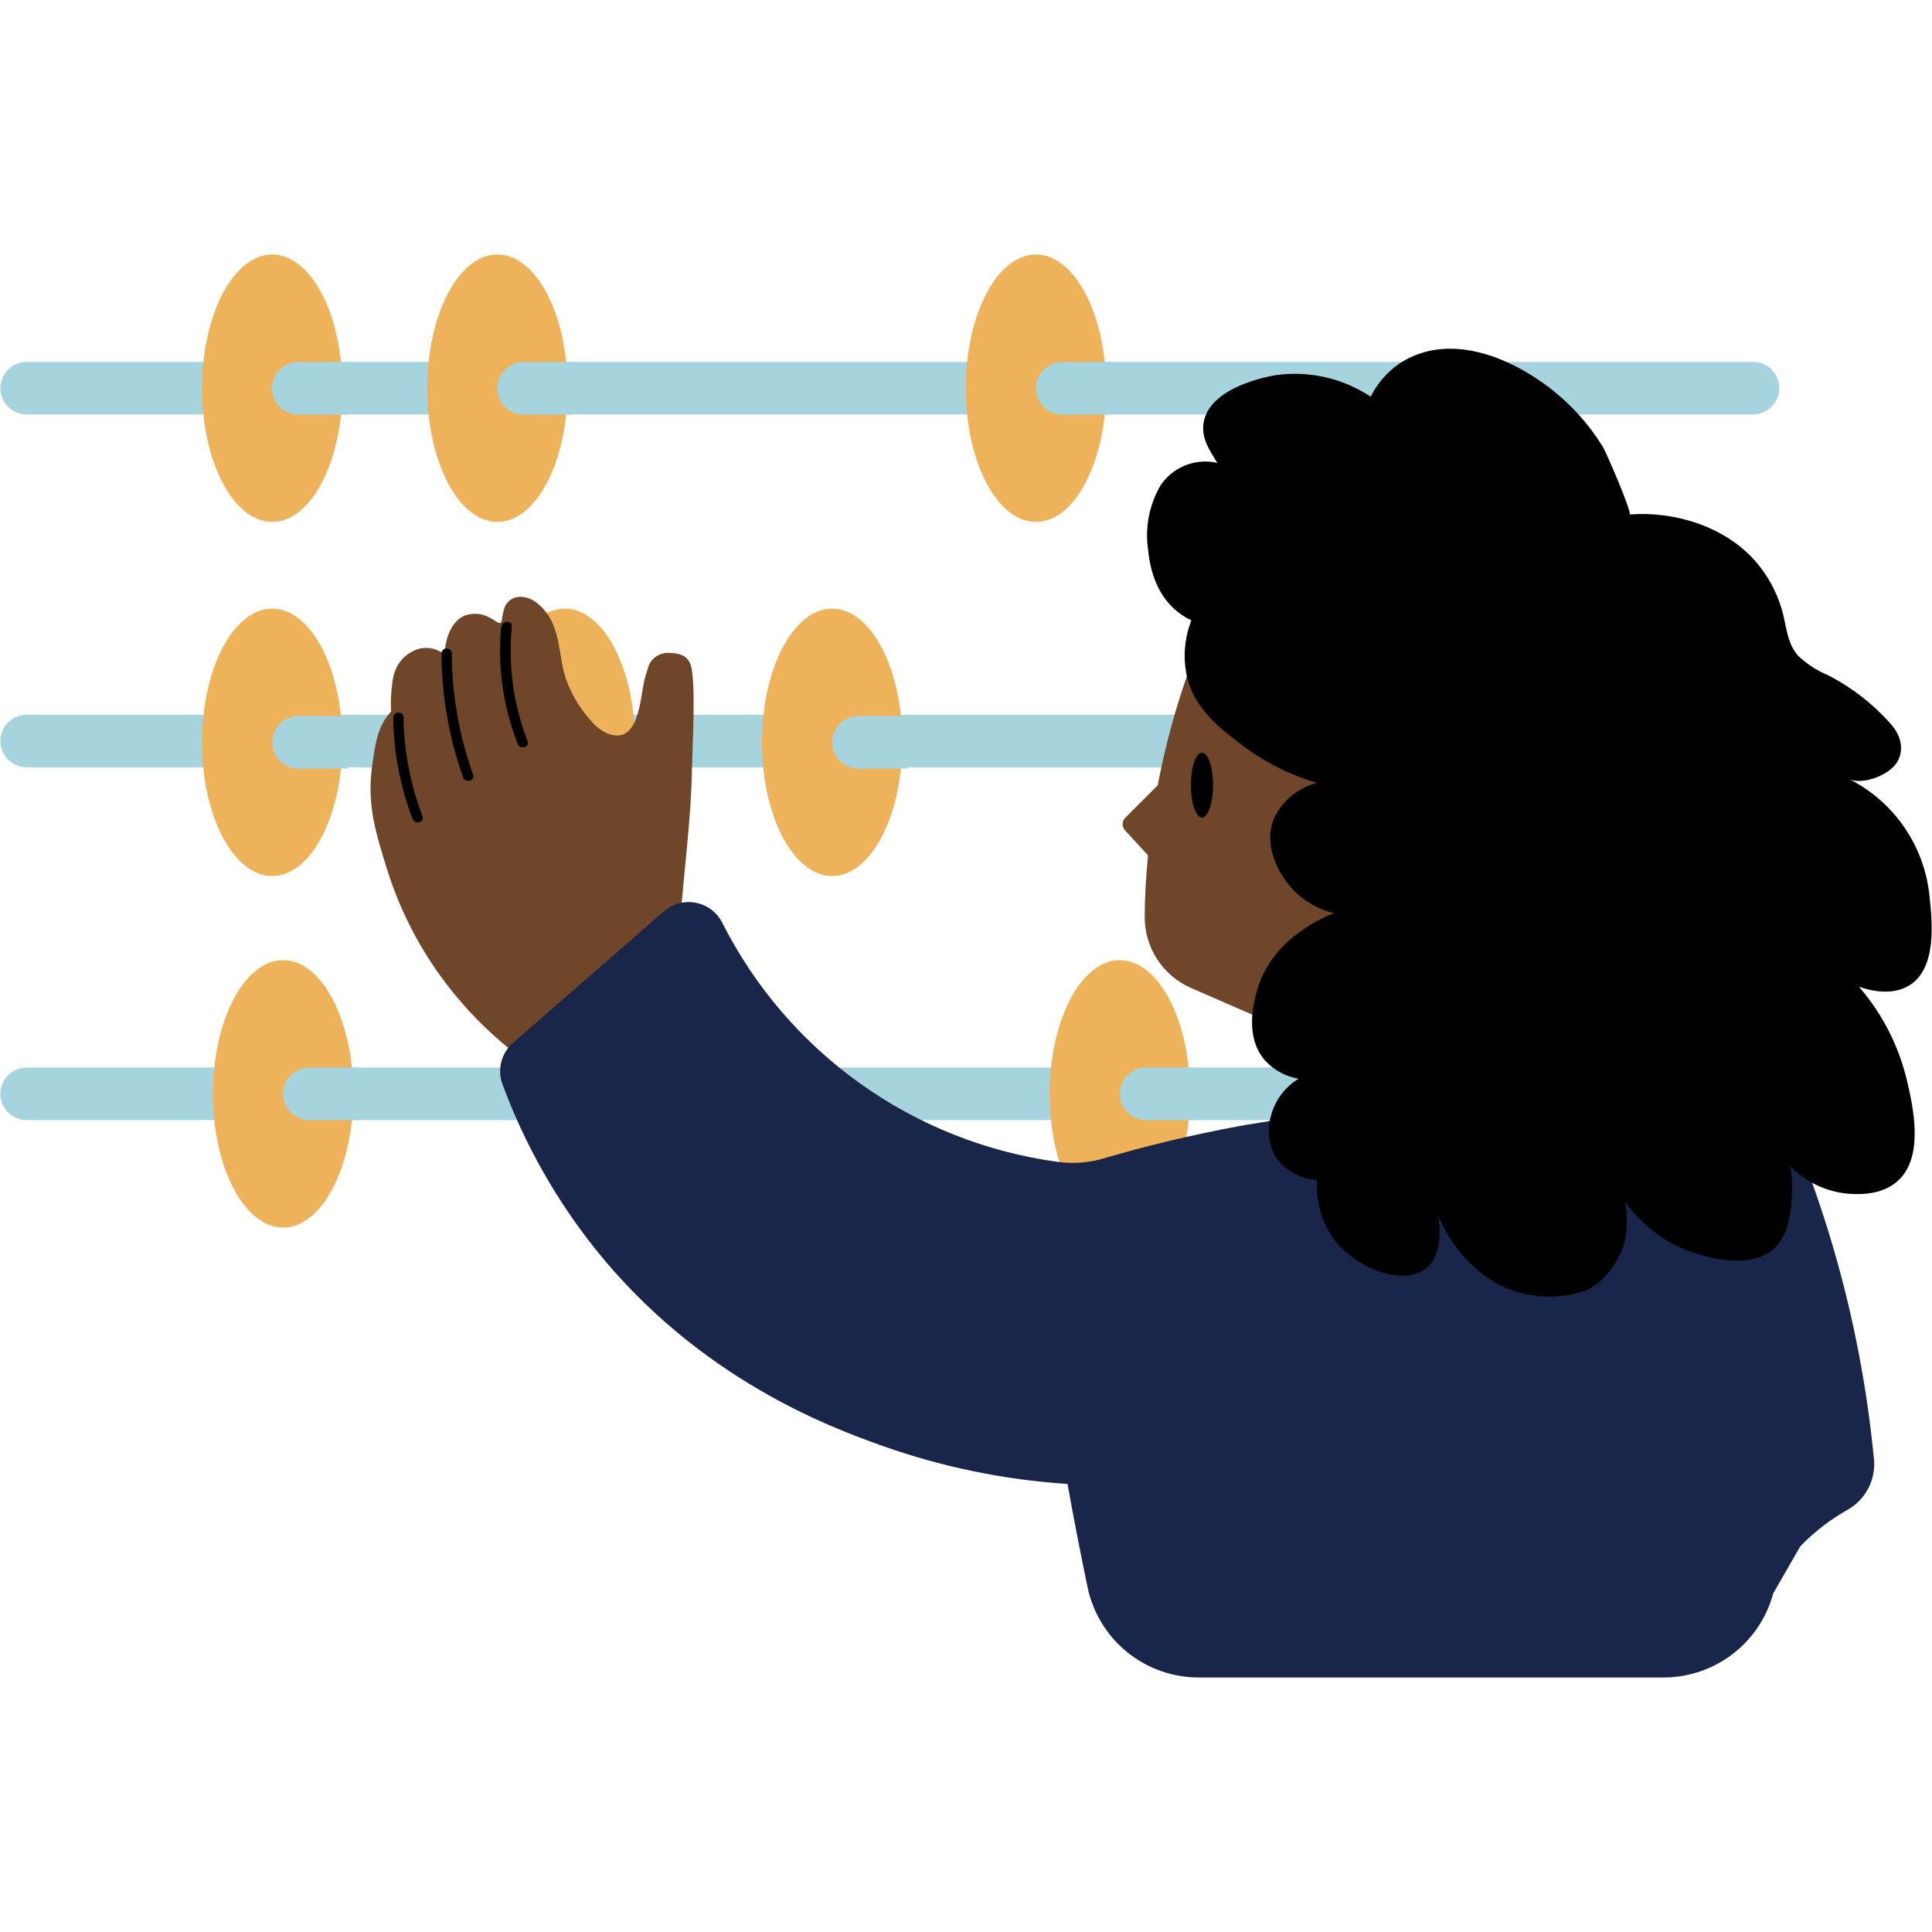 <svg width="152" height="152" viewBox="0 0 152 152" fill="none" xmlns="http://www.w3.org/2000/svg">
<path d="M137.914 83.99H2.096C0.953 83.99 0.026 84.915 0.026 86.057C0.026 87.198 0.953 88.124 2.096 88.124H137.914C139.057 88.124 139.984 87.198 139.984 86.057C139.984 84.915 139.057 83.99 137.914 83.99Z" fill="#A5D4DE"/>
<path d="M137.914 56.235H2.096C0.953 56.235 0.026 57.161 0.026 58.302C0.026 59.443 0.953 60.369 2.096 60.369H137.914C139.057 60.369 139.984 59.443 139.984 58.302C139.984 57.161 139.057 56.235 137.914 56.235Z" fill="#A5D4DE"/>
<path d="M46.507 56.333H50.38V60.466H46.507C45.964 60.466 45.442 60.253 45.055 59.872C44.668 59.49 44.446 58.972 44.438 58.429C44.438 57.88 44.656 57.353 45.044 56.965C45.432 56.577 45.958 56.359 46.507 56.359V56.333Z" fill="#A5D4DE"/>
<path d="M137.914 28.474H2.096C0.953 28.474 0.026 29.399 0.026 30.541C0.026 31.682 0.953 32.607 2.096 32.607H137.914C139.057 32.607 139.984 31.682 139.984 30.541C139.984 29.399 139.057 28.474 137.914 28.474Z" fill="#A5D4DE"/>
<path d="M44.437 68.922C47.486 68.922 49.957 64.212 49.957 58.403C49.957 52.594 47.486 47.884 44.437 47.884C41.389 47.884 38.918 52.594 38.918 58.403C38.918 64.212 41.389 68.922 44.437 68.922Z" fill="#EEB35A"/>
<path d="M53.524 72.391C53.817 68.427 54.37 64.476 54.442 60.492C54.481 58.579 54.715 54.634 54.442 52.76C54.331 51.959 53.96 51.393 52.724 51.373C52.318 51.328 51.91 51.437 51.581 51.678C51.252 51.919 51.026 52.275 50.947 52.675C50.868 52.909 50.784 53.157 50.719 53.424C50.348 54.862 50.315 58.748 47.744 57.687C47.236 57.442 46.79 57.084 46.442 56.639C45.572 55.672 44.908 54.538 44.489 53.306C44.079 52.005 44.086 50.638 43.604 49.362C43.328 48.553 42.81 47.849 42.12 47.344C41.741 47.074 41.283 46.937 40.818 46.954C40.536 46.975 40.269 47.087 40.056 47.274C39.843 47.461 39.697 47.711 39.64 47.989C39.445 48.639 39.543 48.913 39.36 49.01C39.178 49.108 38.709 48.561 37.954 48.359C37.525 48.257 37.075 48.27 36.653 48.399C35.689 48.718 35.006 49.987 34.986 51.523C34.667 51.242 34.274 51.059 33.854 50.996C33.471 50.94 33.081 50.985 32.721 51.126C32.055 51.386 31.509 51.885 31.192 52.525C30.992 52.958 30.875 53.423 30.846 53.899C30.754 54.589 30.727 55.286 30.768 55.982C30.645 56.116 30.53 56.257 30.423 56.405C29.642 57.472 29.493 58.761 29.271 60.31C28.842 63.383 29.629 65.719 30.436 68.349C31.56 71.964 33.375 75.326 35.78 78.249C37.307 80.112 39.056 81.782 40.988 83.222L53.524 72.391Z" fill="#70462B"/>
<path d="M88.1 96.579C91.149 96.579 93.62 91.87 93.62 86.06C93.62 80.251 91.149 75.541 88.1 75.541C85.052 75.541 82.581 80.251 82.581 86.06C82.581 91.87 85.052 96.579 88.1 96.579Z" fill="#EEB35A"/>
<path d="M90.17 83.99H94.043V88.123H90.17C89.898 88.123 89.629 88.07 89.378 87.966C89.127 87.862 88.899 87.709 88.706 87.517C88.514 87.325 88.362 87.097 88.258 86.845C88.154 86.594 88.1 86.325 88.1 86.053C88.1 85.504 88.318 84.978 88.706 84.59C89.094 84.201 89.621 83.983 90.17 83.983V83.99Z" fill="#A5D4DE"/>
<path d="M22.274 96.579C25.322 96.579 27.794 91.87 27.794 86.06C27.794 80.251 25.322 75.541 22.274 75.541C19.225 75.541 16.754 80.251 16.754 86.06C16.754 91.87 19.225 96.579 22.274 96.579Z" fill="#EEB35A"/>
<path d="M24.337 83.99H28.21V88.124H24.337C24.065 88.124 23.796 88.07 23.545 87.966C23.294 87.862 23.066 87.71 22.874 87.517C22.681 87.325 22.529 87.097 22.425 86.846C22.321 86.595 22.267 86.325 22.267 86.054C22.269 85.506 22.488 84.981 22.876 84.594C23.264 84.207 23.789 83.99 24.337 83.99Z" fill="#A5D4DE"/>
<path d="M141.663 121.632L141.624 121.678L139.509 125.362C138.998 127.261 137.874 128.939 136.312 130.134C134.751 131.33 132.838 131.977 130.871 131.975H94.31C92.257 131.977 90.266 131.27 88.673 129.976C87.079 128.681 85.981 126.877 85.562 124.867C84.989 122.112 84.464 119.406 83.987 116.75C79.007 116.425 74.096 115.413 69.393 113.743C65.286 112.279 55.008 108.484 46.826 98.252C43.718 94.349 41.254 89.974 39.529 85.292C39.321 84.729 39.29 84.115 39.44 83.534C39.59 82.952 39.914 82.43 40.369 82.038L52.229 71.701C52.569 71.405 52.972 71.19 53.408 71.072C53.844 70.955 54.301 70.939 54.744 71.025C55.187 71.111 55.605 71.297 55.965 71.569C56.326 71.84 56.619 72.191 56.824 72.593C59.363 77.629 63.088 81.972 67.678 85.249C72.268 88.526 77.585 90.638 83.173 91.404C84.381 91.578 85.613 91.491 86.785 91.15C90.27 90.127 93.805 89.282 97.376 88.618C97.376 88.618 101.216 87.909 105.649 87.421C117.912 86.06 136.957 86.19 139.795 86.216C143.913 95.273 146.495 104.952 147.437 114.856C147.503 115.634 147.345 116.415 146.983 117.106C146.621 117.798 146.07 118.372 145.393 118.762C144.017 119.532 142.76 120.499 141.663 121.632Z" fill="#192649"/>
<path d="M120.372 61.462L104.75 82.539L93.685 77.722C92.596 77.241 91.672 76.451 91.028 75.45C90.384 74.45 90.047 73.282 90.059 72.092C90.059 70.601 90.164 69 90.32 67.294L88.523 65.342C88.395 65.207 88.324 65.029 88.324 64.844C88.324 64.659 88.395 64.48 88.523 64.346L91.081 61.788C91.181 61.28 91.285 60.766 91.394 60.245C92.558 54.888 94.445 49.713 97.005 44.864L120.372 61.462Z" fill="#70462B"/>
<path d="M107.836 31.208C105.636 29.748 102.977 29.146 100.363 29.516C99.862 29.6 95.156 30.421 94.694 33.258C94.492 34.495 95.176 35.432 95.768 36.415C94.931 36.225 94.056 36.292 93.259 36.61C92.462 36.927 91.78 37.479 91.303 38.192C90.407 39.733 90.065 41.534 90.333 43.295C90.561 45.639 91.524 47.754 93.731 48.809C93.19 50.19 93.063 51.698 93.366 53.15C93.965 55.793 95.97 57.297 97.825 58.702C99.567 60.005 101.53 60.984 103.618 61.593C102.886 61.78 102.205 62.125 101.621 62.604C101.038 63.083 100.566 63.684 100.24 64.365C99.192 66.91 101.151 69.312 101.444 69.677C102.349 70.755 103.577 71.515 104.946 71.844C104.243 72.118 100.077 73.797 98.912 77.872C98.665 78.744 97.871 81.523 99.517 83.424C100.216 84.186 101.148 84.694 102.166 84.869C101.097 85.519 100.321 86.556 99.999 87.766C99.835 88.304 99.782 88.871 99.845 89.43C99.908 89.99 100.084 90.531 100.363 91.02C100.732 91.55 101.217 91.988 101.781 92.302C102.345 92.616 102.973 92.796 103.618 92.829C103.5 94.559 104.013 96.273 105.063 97.653C106.86 99.872 110.557 101.259 112.301 99.703C113.603 98.505 113.238 96.097 113.141 95.602C114.036 97.795 115.598 99.651 117.606 100.907C118.649 101.48 119.797 101.838 120.98 101.961C122.164 102.084 123.36 101.969 124.499 101.623C126.602 100.92 127.708 98.369 127.858 97.529C128.03 96.532 128.03 95.513 127.858 94.515C129.204 96.456 131.154 97.897 133.403 98.616C134.341 98.896 137.869 99.957 139.672 98.134C140.798 97.002 140.928 95.095 140.974 94.034C141.025 93.268 140.985 92.499 140.856 91.743C142.061 92.996 143.68 93.769 145.413 93.916C146.109 93.962 147.971 94.086 149.266 92.947C151.46 91.04 150.483 86.926 149.995 84.869C149.34 82.193 148.057 79.712 146.252 77.631C147.02 77.898 148.823 78.399 150.236 77.514C152.41 76.147 152.013 72.495 151.805 70.516C151.614 68.586 150.942 66.734 149.852 65.13C148.762 63.526 147.287 62.22 145.562 61.332C146.663 61.749 148.752 60.942 149.318 59.855C149.696 59.139 149.735 58.065 148.745 56.945C147.367 55.387 145.712 54.098 143.864 53.144C142.977 52.779 142.165 52.254 141.468 51.594C140.544 50.547 140.55 49.147 140.166 47.884C139.746 46.49 139.031 45.203 138.071 44.109C135.656 41.408 131.757 40.204 128.196 40.477C128.483 40.477 126.354 35.556 126.107 35.153C125.001 33.365 123.581 31.793 121.915 30.512C118.66 28.032 113.954 26.131 110.16 28.559C109.173 29.23 108.373 30.142 107.836 31.208Z" fill="black"/>
<path d="M94.564 64.319C95.046 64.319 95.436 63.177 95.436 61.768C95.436 60.359 95.046 59.216 94.564 59.216C94.082 59.216 93.692 60.359 93.692 61.768C93.692 63.177 94.082 64.319 94.564 64.319Z" fill="black"/>
<path d="M39.425 49.309C39.137 52.441 39.583 55.597 40.727 58.526C40.916 59.008 41.704 58.8 41.508 58.312C40.4 55.448 39.975 52.366 40.265 49.309C40.317 48.789 39.504 48.789 39.452 49.309H39.425Z" fill="black"/>
<path d="M34.732 51.393C34.744 54.72 35.318 58.021 36.431 61.156C36.607 61.645 37.394 61.436 37.219 60.941C36.122 57.87 35.556 54.635 35.546 51.373C35.533 51.274 35.485 51.183 35.41 51.117C35.335 51.051 35.239 51.015 35.139 51.015C35.039 51.015 34.943 51.051 34.868 51.117C34.793 51.183 34.745 51.274 34.732 51.373V51.393Z" fill="black"/>
<path d="M30.938 56.404C30.964 59.148 31.477 61.866 32.454 64.43C32.636 64.918 33.424 64.704 33.242 64.215C32.284 61.721 31.779 59.076 31.751 56.404C31.739 56.305 31.69 56.214 31.615 56.148C31.541 56.082 31.444 56.046 31.344 56.046C31.244 56.046 31.148 56.082 31.073 56.148C30.998 56.214 30.95 56.305 30.938 56.404Z" fill="black"/>
<path d="M81.5 41.063C84.549 41.063 87.02 36.353 87.02 30.544C87.02 24.735 84.549 20.025 81.5 20.025C78.452 20.025 75.981 24.735 75.981 30.544C75.981 36.353 78.452 41.063 81.5 41.063Z" fill="#EEB35A"/>
<path d="M83.57 28.487H87.443V32.621H83.57C83.021 32.621 82.494 32.403 82.106 32.014C81.718 31.626 81.5 31.1 81.5 30.551C81.502 30.003 81.721 29.478 82.109 29.091C82.496 28.704 83.022 28.487 83.57 28.487Z" fill="#A5D4DE"/>
<path d="M39.133 41.063C42.181 41.063 44.652 36.353 44.652 30.544C44.652 24.735 42.181 20.025 39.133 20.025C36.084 20.025 33.613 24.735 33.613 30.544C33.613 36.353 36.084 41.063 39.133 41.063Z" fill="#EEB35A"/>
<path d="M41.203 28.487H45.069V32.621H41.203C40.654 32.621 40.127 32.403 39.739 32.014C39.351 31.626 39.133 31.1 39.133 30.551C39.134 30.003 39.353 29.478 39.741 29.091C40.129 28.704 40.655 28.487 41.203 28.487Z" fill="#A5D4DE"/>
<path d="M21.415 41.063C24.463 41.063 26.934 36.353 26.934 30.544C26.934 24.735 24.463 20.025 21.415 20.025C18.366 20.025 15.895 24.735 15.895 30.544C15.895 36.353 18.366 41.063 21.415 41.063Z" fill="#EEB35A"/>
<path d="M23.459 28.487H27.364V32.621H23.459C22.91 32.621 22.383 32.403 21.995 32.014C21.607 31.626 21.389 31.1 21.389 30.551C21.39 30.003 21.609 29.478 21.997 29.091C22.385 28.704 22.911 28.487 23.459 28.487Z" fill="#A5D4DE"/>
<path d="M21.415 68.922C24.463 68.922 26.934 64.212 26.934 58.403C26.934 52.594 24.463 47.884 21.415 47.884C18.366 47.884 15.895 52.594 15.895 58.403C15.895 64.212 18.366 68.922 21.415 68.922Z" fill="#EEB35A"/>
<path d="M23.459 56.333H27.364V60.466H23.459C22.92 60.46 22.405 60.243 22.023 59.862C21.641 59.482 21.423 58.968 21.415 58.429C21.411 58.157 21.461 57.887 21.562 57.635C21.663 57.382 21.813 57.152 22.003 56.958C22.192 56.763 22.419 56.608 22.668 56.501C22.918 56.393 23.187 56.336 23.459 56.333Z" fill="#A5D4DE"/>
<path d="M65.468 68.922C68.517 68.922 70.988 64.212 70.988 58.403C70.988 52.594 68.517 47.884 65.468 47.884C62.42 47.884 59.949 52.594 59.949 58.403C59.949 64.212 62.42 68.922 65.468 68.922Z" fill="#EEB35A"/>
<path d="M67.532 56.333H71.404V60.466H67.532C66.989 60.465 66.469 60.25 66.084 59.869C65.698 59.488 65.477 58.971 65.468 58.429C65.465 58.156 65.516 57.884 65.618 57.63C65.72 57.377 65.871 57.146 66.063 56.951C66.255 56.756 66.483 56.601 66.735 56.495C66.987 56.389 67.258 56.334 67.532 56.333Z" fill="#A5D4DE"/>
</svg>
